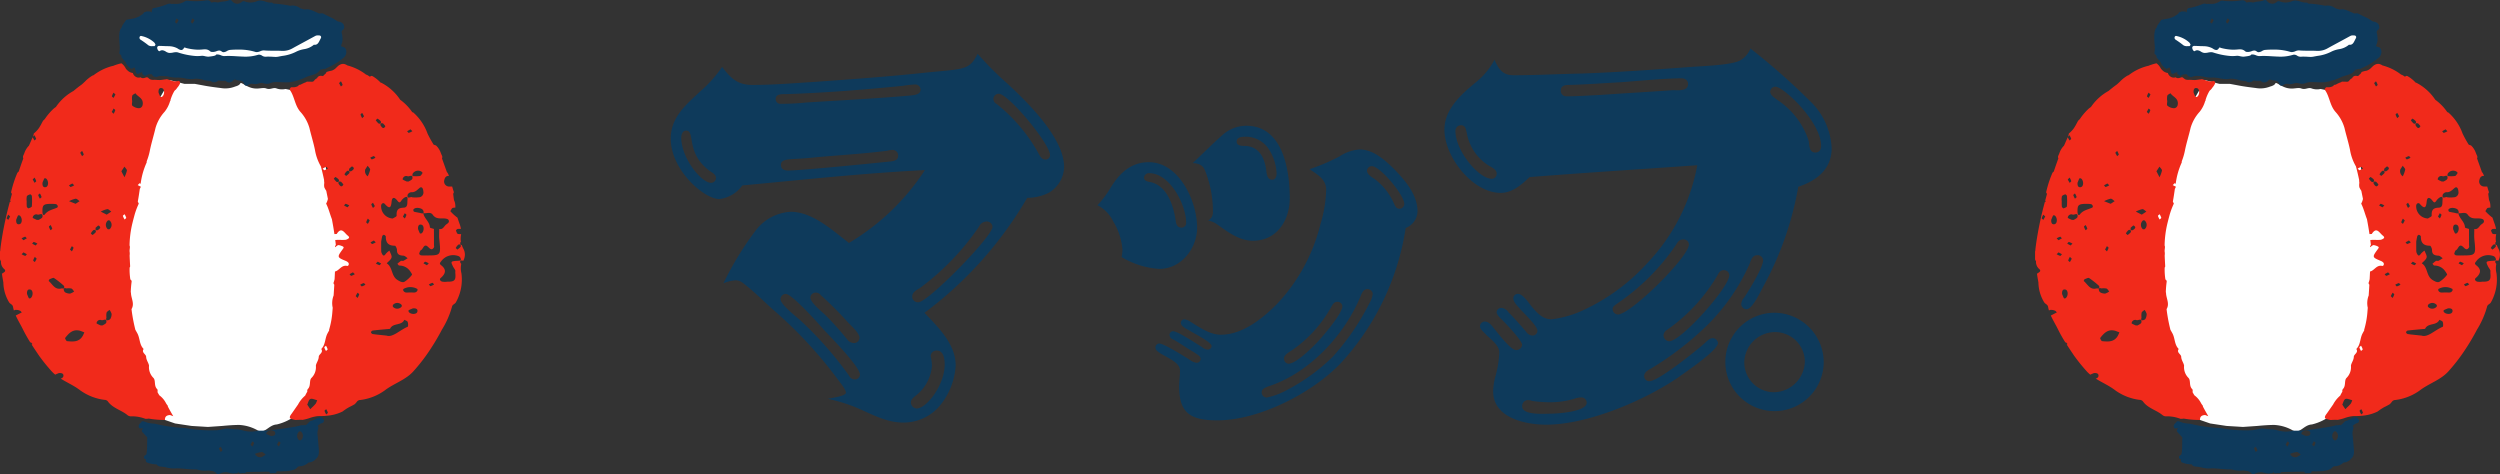 <svg xmlns="http://www.w3.org/2000/svg" width="328" height="62.187"><rect width="100%" height="100%" fill="#333333" stroke="none"/><defs><clipPath id="a"><path data-name="長方形 384" fill="none" d="M0 0h152.312v49.365H0z"/></clipPath><clipPath id="b"><path data-name="長方形 454" fill="none" d="M0 0h61v62.187H0z"/></clipPath></defs><g data-name="グループ 618"><g data-name="グループ 580" transform="translate(88 6.362)" clip-path="url(#a)" fill="#0e3a5b"><path data-name="パス 2701" d="M10.714 4.781c2.765 0 5.472-.23 8.18-.4 4.839-.346 9.677-.691 14.516-1.21 5.127-.518 5.761-.288 6.855-2.477a43.129 43.129 0 003.974 3.975c2.65 2.477 7.373 7.085 7.373 10.887a4.05 4.05 0 01-1.958 3.341 6.093 6.093 0 01-2.88.691 50.5 50.5 0 01-13.479 15.089c1.786 1.9 4.09 4.09 4.09 6.912a9.111 9.111 0 01-2.247 5.472 6.233 6.233 0 01-4.666 2.016c-2.189 0-4.09-1.095-6.106-1.959a21.674 21.674 0 00-3.745-1.151c.4-.115 2.362-.346 2.362-.806s-.806-1.383-1.094-1.786a56.614 56.614 0 00-8.583-9.217c-1.268-1.151-2.535-2.419-3.917-3.456a1.551 1.551 0 00-.864-.288 4.746 4.746 0 00-1.614.4 41.053 41.053 0 014.263-6.97 6.2 6.2 0 014.55-2.419c2.88 0 5.472 2.419 7.661 4.089a30.425 30.425 0 009.965-9.562c-8.007.4-15.956 1.267-23.962 2.016a4.326 4.326 0 01-3 1.786C4.377 19.758 0 15.956 0 11.812c0-2.826 2.074-4.5 3.917-6.224A16.386 16.386 0 006.74 2.419c1.152 1.5 2.016 2.362 3.974 2.362M5.126 16.072c-3.225-2.362-1.843-5.3-3.11-5.3-.461 0-.634.518-.634.922 0 2.707 2.649 5.933 3.917 5.933a.639.639 0 00.634-.633c0-.461-.461-.691-.807-.922m9.332-8.814a31.627 31.627 0 003.342-.173c4.551-.288 9.159-.518 13.709-.922.461-.058 1.267-.115 1.267-.749a.68.68 0 00-.749-.691 14.288 14.288 0 00-1.555.173c-5.127.518-10.253.921-15.38 1.094-.461 0-1.325-.058-1.325.633a.618.618 0 00.691.634M14.4 32.892c0 .691 2.074 2.3 2.592 2.764a47.7 47.7 0 016.395 7.256.887.887 0 00.749.518.692.692 0 00.691-.634c0-1.037-3.86-4.954-4.724-5.875-.691-.807-4.205-4.724-5.012-4.724a.7.7 0 00-.691.691m.98-16.876c1.671 0 10.83-.922 13.076-1.152.575-.058 1.382-.058 1.382-.806a.726.726 0 00-.749-.749 2.9 2.9 0 00-.691.115c-3.168.4-6.337.575-9.447.863-1.037.116-2.074.173-3.111.231-.518.058-1.383.058-1.383.749 0 .575.461.749.922.749m2.938 16.647c0 .692 1.555 1.9 2.016 2.362a38.239 38.239 0 012.88 3.225 1.1 1.1 0 00.807.4.714.714 0 00.749-.691c0-.633-1.21-1.671-1.614-2.131a48.776 48.776 0 00-3.455-3.451.824.824 0 00-.691-.346.692.692 0 00-.691.634M34.1 40.322a2.467 2.467 0 00.058.288 6.347 6.347 0 01.115 1.037 5.517 5.517 0 01-2.074 3.86c-.288.23-.691.518-.691.921a.815.815 0 00.749.807c1.325 0 3.687-3.111 3.687-5.761 0-.691-.115-1.843-1.037-1.843a.768.768 0 00-.806.691m6.336-16.935a33.342 33.342 0 01-7.776 8.065c-.4.23-.979.518-.979 1.095a.742.742 0 00.806.749c1.267 0 9.735-8.641 9.735-9.908a.767.767 0 00-.806-.691 1.124 1.124 0 00-.98.691m2.3-16.129a21.8 21.8 0 015.645 6.739c.173.288.4.577.749.577a.592.592 0 00.633-.577c0-1.5-5.471-8.063-6.739-8.063a.7.7 0 00-.691.691.709.709 0 00.4.634"/><path data-name="パス 2702" d="M57.542 18.548c1.151-1.959 2.649-3.629 5.184-3.629 3.975 0 6.337 5.127 6.337 8.583 0 2.708-2.074 5.415-4.955 5.415a10.88 10.88 0 01-4.953-1.555 5.687 5.687 0 00.115-.98 8.463 8.463 0 00-1.21-3.687 4.652 4.652 0 00-2.074-2.131 13.368 13.368 0 001.555-2.016m5.3-1.037c2.247.4 3.11 3.052 3.4 5.012.058.461.173.979.749.979a.6.6 0 00.634-.633c0-2.362-2.131-6.509-4.839-6.509a.638.638 0 00-.691.575c0 .4.4.519.749.577m24.884-3.341a5.424 5.424 0 012.649-.922c1.843 0 3.4 1.44 4.666 2.707 1.383 1.44 2.938 3.283 2.938 5.414a2.445 2.445 0 01-1.555 2.189 33.719 33.719 0 01-8.526 17.74c-3.744 3.917-10.714 7.488-16.186 7.488-3.4 0-5.012-.864-5.012-4.436 0-.691.115-1.383.115-2.074 0-.921-.979-1.383-2.534-2.247-.288-.23-.691-.4-.691-.806a.515.515 0 01.518-.518c.577 0 3.341 1.728 3.975 2.131a1.89 1.89 0 00.922.4.516.516 0 00.518-.518c0-.4-.576-.634-.864-.863-.922-.519-1.785-1.152-2.707-1.671a.674.674 0 01-.518-.634.5.5 0 01.46-.46c.634 0 3.111 1.671 3.8 2.074a1.292 1.292 0 00.749.346.508.508 0 00.518-.461c0-.518-2.3-1.67-2.765-1.958-.346-.23-1.267-.576-1.267-1.095a.454.454 0 01.46-.461 1.69 1.69 0 01.749.288c1.21.749 2.592 1.728 4.032 1.728 2.823 0 5.415-2.073 7.316-3.974a23.429 23.429 0 005.76-10.541 17.035 17.035 0 00.749-4.493c0-1.383-1.152-2.016-2.188-2.707a25.837 25.837 0 003.917-1.671m-14.977-3.11a4.684 4.684 0 012.768-.918c4.781 0 5.7 5.761 5.7 9.5 0 2.88-1.671 5.587-4.839 5.587-1.785 0-3.283-1.151-4.665-2.131a2.855 2.855 0 00-1.21-.518 1.216 1.216 0 00.634-1.152 14.375 14.375 0 00-1.037-5.415c-.287-.749-.864-.922-1.613-.979.922-.864 3.687-3.571 4.263-3.974m2.592 1.728c1.959.058 2.65 1.728 2.822 3.456.058.4.173.979.749.979.4 0 .577-.4.577-.806a6.3 6.3 0 00-1.037-3.226 3.609 3.609 0 00-3.111-1.613c-.4 0-1.094.058-1.094.634s.691.575 1.094.575m15.265 19.47c-2.074 5.241-6.8 10.368-12.269 12.1-.346.173-.806.289-.806.749a.665.665 0 00.691.691 9.532 9.532 0 002.823-1.094 24.768 24.768 0 005.818-4.263 31.848 31.848 0 004.781-6.97 3.374 3.374 0 00.461-1.267.692.692 0 00-.691-.634c-.461 0-.634.346-.806.691m-4.092 1.903a16.8 16.8 0 01-4.9 5.357c-.4.287-1.152.633-1.152 1.152a.645.645 0 00.575.691c.98 0 2.938-1.959 3.572-2.592.749-.749 3.514-3.975 3.514-4.954a.645.645 0 00-.691-.576c-.518 0-.691.576-.922.922m5.818-17.051a7.974 7.974 0 012.476 3.053c.173.346.288.864.807.864a.639.639 0 00.633-.634c0-1.152-3.168-4.954-4.262-4.954a.631.631 0 00-.634.576c0 .518.634.864.979 1.094"/><path data-name="パス 2703" d="M110.492 3.513c3.053 0 6.105-.173 9.159-.23 4.724-.173 9.5-.518 14.228-.864 1.5-.115 5.127-.23 6.337-.806A3.059 3.059 0 00141.656 0a88.179 88.179 0 018.122 7.2 9.091 9.091 0 012.535 5.875c0 2.765-1.958 4.263-4.378 5.069a42.416 42.416 0 01-4.493 12.9c-.4.691-1.5 3.168-2.3 3.168a.7.7 0 01-.691-.691 1.512 1.512 0 01.4-.864c.575-.864 2.477-3.917 2.477-4.9a.725.725 0 00-.807-.634c-.633 0-.806.691-.979 1.152a26.559 26.559 0 01-5.53 8.007 40.481 40.481 0 01-7.488 5.761c-.346.173-.807.461-.807.921a.667.667 0 00.692.692c1.151 0 6.106-3.975 7.143-4.9.346-.288.691-.749 1.152-.749a.691.691 0 01.691.633c0 .98-4.32 3.86-5.184 4.494-4.436 3.052-11.924 6.221-17.339 6.221-2.707 0-6.97-.864-6.97-4.377a8.881 8.881 0 01.23-1.728 13.545 13.545 0 00.576-3.4c0-.922-1.152-1.728-1.728-2.3-.23-.287-.806-.691-.806-1.094a.639.639 0 01.634-.634c.576 0 .979.634 1.267.979.518.634 2.131 2.765 2.823 2.765a.768.768 0 00.806-.691c0-.577-2.419-3.111-3-3.629-.115-.173-.346-.4-.346-.634a.592.592 0 01.634-.576 1.235 1.235 0 01.922.576c.806.806 1.555 1.671 2.3 2.535a1.073 1.073 0 00.865.518.639.639 0 00.633-.634c0-.634-1.843-2.362-2.3-2.88-.288-.346-.864-.864-.864-1.383a.592.592 0 01.633-.576c.577 0 1.383 1.152 1.729 1.613.691.806 1.44 1.728 2.649 1.728a14.1 14.1 0 004.666-1.44 26.076 26.076 0 007.949-5.99 25.185 25.185 0 006.509-12.788c-7.316.518-14.689.979-22 1.555-1.037.979-2.247 2.074-3.8 2.074-3.687 0-7.373-4.724-7.373-8.3 0-2.707 2.247-4.665 4.206-6.278a9.451 9.451 0 002.361-2.88c.518 1.151 1.037 2.016 2.419 2.016m-7.546 7.316c0 2.592 3.053 6.278 4.781 6.278a.654.654 0 00.634-.691c0-.518-.634-.806-1.037-1.037a6.342 6.342 0 01-2.88-4.262c-.115-.461-.172-1.037-.749-1.037a.726.726 0 00-.749.749m8.756 36.117c0 1.21 2.823.98 3.629.98.921 0 4.838-.231 4.838-1.44a.68.68 0 00-.749-.691 2.311 2.311 0 00-.864.172 11.374 11.374 0 01-3.168.461 16.916 16.916 0 01-2.362-.173 1.7 1.7 0 00-.575-.115.776.776 0 00-.749.806m5.811-40.657c1.44 0 2.88-.115 4.32-.173 3.226-.231 6.394-.4 9.619-.634.691 0 2.016.173 2.016-.806 0-.518-.4-.749-.863-.749-2.3 0-5.645.346-8.065.518-2.189.115-4.378.288-6.624.345-.519 0-1.152.058-1.152.75a.726.726 0 00.749.749m14.343 19.528a28.955 28.955 0 01-7.6 7.6c-.288.23-.691.4-.691.806a.743.743 0 00.691.691c1.67 0 9.331-7.546 9.331-9.217a.7.7 0 00-.749-.634c-.518 0-.749.346-.979.75m5.357 4.148a22.8 22.8 0 01-6.509 6.97.949.949 0 00-.461.691.815.815 0 00.749.806c1.555 0 7.892-7.085 7.892-8.7a.7.7 0 00-.748-.634c-.519 0-.692.461-.922.865m7.6 4.723a6.516 6.516 0 016.451 6.452 6.453 6.453 0 11-6.451-6.452m-.113 10.429a4.132 4.132 0 004.09-4.032 3.909 3.909 0 00-3.917-3.86 4.06 4.06 0 00-4.032 3.918 3.921 3.921 0 003.859 3.975m.461-38.364a10.27 10.27 0 014.09 5.241c.172.577 0 1.671.921 1.671.519 0 .749-.4.749-.865 0-3.168-4.953-7.776-5.99-7.776a.692.692 0 00-.691.634c0 .518.576.806.922 1.095"/></g></g><g data-name="グループ 725"><g data-name="グループ 722" transform="translate(267)" clip-path="url(#b)"><path data-name="パス 3380" d="M24.207 11.006h1.369s.653.123 1.305.243 1.436.22 2.088.3a3.484 3.484 0 001.893-.2c1.169-.312.176-.811 1.459-.1s2.023.135 2.6.356.91-.2 1.4.012a2.129 2.129 0 001.138.055l2.257.467 3.079 8.008-.247.776 1.236 6.519L46.2 29.9l.457 4.438-1.715 2.126-1.158 8.34-2.172 5.009-2.652 4.563a6.511 6.511 0 01-2.64 1.311c-1.081.065-1.533 1.238-2.449.815a5.486 5.486 0 00-2.5-.75c-.963 0-2.2.131-2.2.131l-1.893.131-2.154-.131-2.154-.326-1.327-.459-2.911-2.1-3.087-9.195-.5-11.831.98-6.057 2.927-9.118 1.99-4.093 1.287-2.179z" fill="#fff"/><path data-name="パス 3381" d="M60.543 35.873a2.763 2.763 0 01-.027-1.246c-.033-.042-.065-.087-.1-.129a.3.3 0 010-.293c.052-.052.2-.012.3-.013l.043.052a1.677 1.677 0 00.235-.846 1.56 1.56 0 00-.184-.733 3.532 3.532 0 01-.231-.527.245.245 0 01-.169-.038c-.052-.052-.012-.2-.013-.3.025-.019.052-.043.079-.067a2.5 2.5 0 01.008-.9c.007-.037.011-.074.016-.112a2.351 2.351 0 01-.408-.021c-.114-.018-.212-.279-.267-.444-.015-.046.147-.216.233-.22.139-.007.279-.011.419-.013a3.7 3.7 0 00-.156-.587c-.1-.29-.209-.58-.3-.876a6.061 6.061 0 01-.941-.86c.112-.156.2-.4.328-.429a2.139 2.139 0 01.339-.036c0-.066-.006-.133-.006-.2a1.788 1.788 0 00-.176-.777q-.064-.429-.111-.86c.083-.033.1-.177.073-.261a9.05 9.05 0 01-.2-.664c-.111 0-.223.01-.334 0a.668.668 0 01-.7-.858c.075-.327.247-.569.619-.539a3.509 3.509 0 00-.189-.389.532.532 0 00-.093-.113l-.641-1.788a.455.455 0 00.018-.323c-.059-.119-.112-.246-.164-.37a2.486 2.486 0 00-.6-.971.428.428 0 00-.174-.081c-.019-.006-.039-.011-.057-.018l-.117-.045a15.418 15.418 0 01-.8-1.445 6.686 6.686 0 00-1.835-2.743.338.338 0 00-.172-.072 6.457 6.457 0 00-1.576-1.625 6.684 6.684 0 00-2.442-2.213.274.274 0 00-.118-.03l-.068-.065a4.558 4.558 0 00-.981-.777.353.353 0 00-.166-.049.2.2 0 00-.187.124 2.844 2.844 0 00-.377-.243.369.369 0 00-.138-.046 6.806 6.806 0 00-2.448-1.206 1.433 1.433 0 00-.354-.172.812.812 0 00-.438-.005 1.274 1.274 0 00-.58.385.955.955 0 00-.1.087 1.351 1.351 0 01-.651.4 3.2 3.2 0 00-.61.159.837.837 0 00-.1.181c-.033.029-.064.061-.094.088a2.325 2.325 0 00-.277.274 1.663 1.663 0 00-.32-.04.491.491 0 00-.459.312.951.951 0 00-.356.283c-.108.133-.16.186-.338.185-.082 0-.164-.006-.246-.009h-.1c-.094 0-.188 0-.282-.008a.448.448 0 00-.114.06l-.014.019a2.024 2.024 0 00-.125.041 4.654 4.654 0 00-.588.281.492.492 0 00-.152.022.247.247 0 00-.161.142 1.255 1.255 0 01-.774.172.263.263 0 00-.307.2c-.086.035-.067.083-.009.165l.014.021a.225.225 0 00.054.082c.548.854.589 1.93 1.294 2.746a5.325 5.325 0 011.2 2.142c.222.954.523 1.89.719 2.851a6.368 6.368 0 00.78 2.179c.163.594.3 1.2.426 1.8-.021.125.037.317.014.413a1.713 1.713 0 00.01.527 2.561 2.561 0 00.257.46l.052.261.162.8a2.174 2.174 0 01-.232.623c.332.654.493 1.369.757 2.039.063.338.124.676.182 1.015.053.313.1.628.149.942l.3-.012c.63-1 .985-.155 1.437.2.25.2.265.328-.043.482a.782.782 0 01-.3.089c-.429.02-.865-.014-1.287.017.028.223.056.446.08.669a.3.3 0 00-.107.279c.114-.084.228-.165.34-.245s.424.028.617.113c.293.129.163.238-.02.491-.686.949-.654.979.515 1.457a.938.938 0 01.267.183c.169.155.074.5-.15.452-.73-.155-1.015.626-1.577.735l-.049 1a2.654 2.654 0 01-.131.45.273.273 0 00.092.274q-.04.709-.087 1.418a2.775 2.775 0 00-.122 1.616l-.04.486a11.108 11.108 0 01-.423 2.366.212.212 0 000 .116c-.074.132-.149.263-.221.4-.348.649-.247 1.477-.817 2.04.317.483-.319.671-.329 1.024-.013.459-.36.854-.377 1.184a1.984 1.984 0 01-.568 1.578c-.349.333-.047 1.046-.5 1.48a.428.428 0 00-.055.33 4.21 4.21 0 00-.28.518 3.942 3.942 0 00-.95 1.194.15.15 0 00-.018.019l-.034.048-.022.029a.229.229 0 00-.025.038l-.689.99c-.123.177-.308.366-.27.6a.361.361 0 00.015.056 2.524 2.524 0 00.746.229 7.533 7.533 0 01.908-.018 5.622 5.622 0 00.833-.209 5.281 5.281 0 011.028-.266c.417-.047.829 0 1.25-.062a5.6 5.6 0 002.137-.562 6.554 6.554 0 01.915-.6c.232-.1.448-.23.666-.352a2.462 2.462 0 00.325-.374.58.58 0 01.428-.183 6.939 6.939 0 003.163-1.233c1.245-.967 2.849-1.4 3.891-2.643a23.163 23.163 0 001.554-1.942 29.458 29.458 0 002.092-3.418 11.45 11.45 0 001.31-2.966c.058-.335.361-.36.509-.594a6.12 6.12 0 00.74-3.8m-17.981-13.55c-.057.013-.151-.139-.229-.216a2.16 2.16 0 01.465-.219c.057-.013.152.139.229.216a2.17 2.17 0 01-.465.219m-1.154 30.641a4.567 4.567 0 01-.463.477l-.235.236-.4-.6c.116-.231.192-.642.41-.741s.59.1.893.162a2.172 2.172 0 01-.2.467m1.354-7.619a2.17 2.17 0 01.219.465c.013.057-.139.152-.216.229a2.143 2.143 0 01-.219-.465c-.013-.057.139-.152.216-.229m.032 9.02a2.171 2.171 0 01-.219-.465c-.013-.057.139-.152.216-.229a2.159 2.159 0 01.219.465c.013.057-.139.152-.216.229m3.007-32.235c.136-.107.343-.335.4-.3.419.243.134.442-.093.6a.3.3 0 01-.293 0c-.052-.051-.012-.195-.012-.3m-1.081-11.482a2.193 2.193 0 01.219.465c.013.057-.139.152-.216.229l-.248-.446.246-.248m-.6 13.176a2.536 2.536 0 01-.336-.394c.08-.081.193-.229.219-.215a1.4 1.4 0 01.41.314.208.208 0 01-.293.295m.914.4c-.243.418-.442.134-.6-.093a.3.3 0 010-.293c.051-.052.2-.012.3-.012.107.136.335.343.3.4m.541 2.967l-.448-.245c.076-.077.17-.23.227-.218a2.165 2.165 0 01.467.215l-.246.248m.222-4.455a2.512 2.512 0 01-.394.336c-.081-.08-.229-.193-.215-.219a1.393 1.393 0 01.314-.41.208.208 0 01.295.293m.284 13.443c-.057.013-.151-.139-.229-.216l.446-.248.248.246a2.16 2.16 0 01-.465.219m1.43-21.383l.248.446-.246.248a2.159 2.159 0 01-.218-.465c-.013-.057.139-.152.216-.229m-.607 24.285l-.248-.246.245-.448c.077.076.23.17.218.227a2.182 2.182 0 01-.215.467m.569-1.52c-.057.013-.152-.139-.229-.216a2.158 2.158 0 01.465-.218c.057-.013.151.139.229.216a2.159 2.159 0 01-.465.219m.783-8.2c-.078-.077-.23-.17-.218-.227a2.172 2.172 0 01.215-.466l.248.246-.245.448m-.022-6.244a.825.825 0 01-.319-.909l.314-.478c.116.175.342.362.325.522a3.529 3.529 0 01-.32.865m11.87 8.986a.208.208 0 01.294.293 2.5 2.5 0 01-.394.336c-.081-.08-.228-.193-.215-.219a1.4 1.4 0 01.314-.41m-4.893-4.15c-.293-.079-.6-.111-.892-.188-.053-.014-.076-.143-.113-.219.075-.3.637-.386 1.114-.151a.467.467 0 01.209.232c.123.317.011.414-.318.326m-.124-2.1a4.192 4.192 0 01-1.007.021c-.168-.162-.719.339-.614-.323a.6.6 0 01.473-.349c.508.04.767-.281 1.1-.557.272-.225.472.013.5.47a.643.643 0 01-.448.739m-2.952 10.86c-.841-.52-.6-1.684-1.409-2.178.222-.254.563-.479.633-.77.062-.264-.171-.6-.273-.9a2.2 2.2 0 00-.478.413c-.2.3-.337.322-.5 0a.8.8 0 01-.1-.3c-.014-.345-.007-.691-.009-1.286.015-.082.06-.41.14-.729.019-.076.172-.188.23-.171.1.029.24.149.239.229-.015.823.357 1.21 1.194 1.2.092 0 .269.358.267.548-.007.62.342.732.857.76.188.01.367.213.549.328a4.98 4.98 0 01-.55.341c-.094.044-.251-.033-.337.018a3.513 3.513 0 00-.461.377c.082.081.162.232.245.233a1.691 1.691 0 011.424.74c.107.148.29.421.247.47a3.861 3.861 0 01-.991.918c-.259.138-.6-.04-.917-.238m.537 3.512a.759.759 0 01-1.146-.009c.005-.079-.019-.18.021-.233a.749.749 0 011.141.012.26.26 0 01-.015.23m-2.676-5.671c-.077.077-.17.23-.227.218a2.173 2.173 0 01-.467-.215l.246-.248.448.245m2.853-6.154l.245-.448c.078.077.23.17.218.227a2.149 2.149 0 01-.215.467l-.248-.246m1.274-5.62a.834.834 0 011.09-.32c.091.028.231.195.219.213-.1.149-.209.37-.349.4a4.2 4.2 0 01-.965.008.618.618 0 010-.3m-.274-5.832l.248.246a2.159 2.159 0 01-.465.218c-.057.013-.152-.139-.229-.216l.446-.248m-.381 6.159c.221.068.73-.338.631.3-.022.146-.288.269-.461.368-.082.046-.211.009-.319.009-.176-.1-.511-.216-.5-.282a.475.475 0 01.65-.4m-2.1 3.371c.062-.746.43-.6.762-.165.206.272.311.3.494.038a1.428 1.428 0 01.48-.469c.318-.157.386-.019.35.328-.045.435.082 1.006-.524 1.024-.782.024-.935.386-.9 1.054.007.112-.319.242-.492.364a1.6 1.6 0 01-1.537-1.745c.08-.284.322-.339.464-.179.479.539.818.735.9-.25m-1.124-10.311c.107.136.335.343.3.4-.243.418-.441.134-.6-.094a.3.3 0 010-.293c.051-.052.2-.012.3-.013m-.729-.615a1.405 1.405 0 01.41.314.208.208 0 01-.293.295 2.512 2.512 0 01-.336-.394c.08-.081.193-.229.219-.215m-.487 4.912c.057-.013.152.139.229.216a2.16 2.16 0 01-.465.219c-.057.013-.152-.139-.229-.216a2.158 2.158 0 01.465-.218m.151 6.561l-.246.247a2.177 2.177 0 01-.219-.465c-.013-.057.139-.151.216-.229l.248.446m-.131 4.51l.247.246a2.158 2.158 0 01-.465.218c-.057.013-.151-.139-.229-.216l.446-.248m4.433 11.323c-1.062.447-1.957 1.437-2.766 1.158-.955-.1-1.391-.138-1.823-.205a.332.332 0 01-.224-.229.328.328 0 01.222-.231c.759-.087 1.521-.15 2.282-.221.352-.825 1.516-.374 1.874-1.191.152.091.388.15.436.279.072.2.082.6 0 .64m1.27-1.969c-.1.376-.864.37-1.123.024-.04-.054-.046-.209-.018-.225.181-.1.375-.169.559-.246.345-.032.685.056.582.447m0-2.762c-.225.371-.6.189-.915.236-.315-.045-.689.14-.917-.23a.249.249 0 010-.23 1.824 1.824 0 011.831-.007.248.248 0 010 .23m.545-8.659c.375.1.37.864.023 1.124-.053.04-.209.046-.224.018-.1-.181-.169-.375-.246-.559-.032-.345.056-.685.447-.582m.709 5.316l-.448-.245c.077-.078.17-.23.227-.218a2.158 2.158 0 01.467.215l-.246.248m.484 2.743c-.057.013-.152-.139-.229-.216a2.161 2.161 0 01.465-.219c.057-.013.151.14.229.216a2.167 2.167 0 01-.465.219m-.56-4.031a5.226 5.226 0 01-.692-.008c-.093-.013-.253-.159-.241-.209.042-.173.106-.417.235-.477.313-.147.385-.98.968-.384.253.259.482.433.73.027.051-.084.006-.226.006-.342q0-1.04-.007-2.08c-.184-.067-.525-.129-.527-.2-.026-.756-.758-1.171-.868-1.873.417.081.935-.23 1.247.218.4.569.947.459 1.495.476.2.006.5.07.568.2.2.378-.239.492-.418.7-.206.235-.381.584-.8.48 0 .462-.034.928.012 1.386.21 2.088.219 2.087-1.7 2.09m3.465 1.391c.09.191.235.357.321.549.042.1 0 .225.01.338.09.992-.076 1.176-1.07 1.166a2.036 2.036 0 01-.671-.012c-.282-.1-.346-.327-.186-.464.6-.516.841-1.062.115-1.647-.258-.208-.263-.284-.084-.5a1.949 1.949 0 012.341-.723.454.454 0 01.234.239c.132.334 0 .342-.332.361-.958.053-.961.094-.677.691" fill="#f12a1b"/><path data-name="パス 3382" d="M23.082 11.732a.746.746 0 00.088-.095.355.355 0 00.046-.084 2.142 2.142 0 00.371-.535.314.314 0 00.017-.278.234.234 0 00-.32-.092l-.013.007h-.032a1.688 1.688 0 01-.909-.136 4.64 4.64 0 00-.363-.106.17.17 0 00-.058-.041.41.41 0 01-.141.039c-.255.022-.51.074-.764.088s-.512-.031-.768-.025a1.294 1.294 0 01-.495-.045 1.493 1.493 0 01-.321-.238l-.045-.013-.017-.024a.2.2 0 00-.025-.011c-.16-.051-.472.207-.758.074a.569.569 0 01-.125-.078.769.769 0 01-.379.036.852.852 0 01-.646-.6 1.2 1.2 0 01-.706-.344c-.016-.016-.029-.033-.045-.05a.8.8 0 01-.228-.3 1.894 1.894 0 00-.51-.576c-.156.032-.31.072-.463.116a6.1 6.1 0 00-.618.22l-.052.011a.242.242 0 00-.056.007 6.822 6.822 0 00-2.48 1.216.375.375 0 00-.138.046 4.563 4.563 0 00-.979.775c-.112.107-.227.218-.345.321a.4.4 0 00-.046.046q-.578.41-1.118.871a6.635 6.635 0 00-2.3 2.092q-.151.107-.294.222A7.6 7.6 0 006 15.439a1.577 1.577 0 01-.352.4c-.174.324-.336.654-.539.961a3.562 3.562 0 01-.611.662c-.021.02-.034.019-.041.013l-.035.089a1.015 1.015 0 01-.018.124 1.373 1.373 0 01-.1.267l.212-.214a2.162 2.162 0 01.219.465c.013.057-.139.151-.216.229l-.238-.427-.481 1.1a2.484 2.484 0 00-.6.971c-.052.123-.1.25-.164.369a.467.467 0 00.02.331v.005q-.313.858-.6 1.724a.64.64 0 00-.183.184 14.3 14.3 0 00-.8 2.446c-.032.091-.006.251.1.266l-.24.908c.032.038.063.078.093.107-.047.024-.094.05-.141.076a45.529 45.529 0 00-1.139 5.423c-.045.334-.093.674-.118 1.015L0 32.981v1.057a.774.774 0 01.081.187l.041.021v.161a1.248 1.248 0 00.377.845c.415.334.012.469-.249.664.055.379.121.757.189 1.131a5.19 5.19 0 00.761 2.622c.147.234.45.259.509.594a4.061 4.061 0 00.114.475.573.573 0 01.177-.077 1.314 1.314 0 01.619.1c.094.03.161.149.24.228l-.778.4-.023-.015c.28.634.654 1.231.957 1.851a18.369 18.369 0 00.969 1.714l.048-.013c.057-.013.152.139.229.216l-.109.061c.312.485.635.963.955 1.44a23.231 23.231 0 001.554 1.942 4.544 4.544 0 00.58.571c.159-.078.325-.141.483-.208.344-.032.684.056.581.447a.413.413 0 01-.359.268c.853.539 1.8.942 2.6 1.565a6.941 6.941 0 003.163 1.233.581.581 0 01.428.183c.636.913 1.759 1.143 2.571 1.807a.724.724 0 00.558.169 4.9 4.9 0 011.808.328h.148l.105-.007.059-.006h.019l.1-.017a12.377 12.377 0 002.13.183c0-.445.208-.621.677-.65l.421.156q-.373-.629-.715-1.275a.157.157 0 00-.041-.145 3.141 3.141 0 01-.118-.16l-.019-.035a.188.188 0 00-.039-.051 2.91 2.91 0 00-.894-1.074q-.126-.2-.241-.415c.018-.17.029-.332-.047-.4-.456-.434-.154-1.147-.5-1.48a1.985 1.985 0 01-.568-1.577c-.017-.331-.364-.726-.377-1.185-.01-.353-.646-.541-.329-1.024-.57-.564-.469-1.391-.817-2.04-.087-.162-.18-.322-.269-.482a21.736 21.736 0 01-.46-2.354c-.016-.119-.029-.238-.043-.357.435-.721-.066-1.416-.072-2.124a.116.116 0 00-.029-.08 12.569 12.569 0 01.111-1.367.283.283 0 00-.162-.307 8.074 8.074 0 01-.095-1.577.25.25 0 00.064-.188c-.025-.464-.05-.928-.066-1.393a1.7 1.7 0 00-.007-.533v-.085c0-.223.094-.522 0-.679v-.163a13.2 13.2 0 01.369-2.764c.095-.391.2-.78.305-1.168a9.857 9.857 0 01.535-1.412 4.042 4.042 0 01-.129-.275c.105-.548.182-1.1.262-1.653a1.5 1.5 0 00.105-.213.4.4 0 00.02-.09 3.14 3.14 0 01-.4-.2l.246-.248.149.082v-.08a9.583 9.583 0 01.761-2.675.255.255 0 00.019-.185 8.05 8.05 0 00.44-1.525c.2-.962.5-1.9.719-2.851a5.33 5.33 0 011.2-2.142 4.031 4.031 0 00.709-1.374.19.19 0 00.062-.136c0-.022 0-.044.007-.065a5.4 5.4 0 01.5-1.146c.016-.019.031-.038.048-.056s.06-.059.092-.087a.136.136 0 00.053-.041l.016-.023m-22 17.121c-.078-.077-.23-.17-.218-.227a2.147 2.147 0 01.215-.466l.247.246-.245.448m9.68-9.054a2.185 2.185 0 01.219.465c.013.057-.139.152-.216.229l-.248-.446.246-.248m-.323 6.592l-.525.349-.863-.344a3.5 3.5 0 01.863-.326c.161-.018.349.206.525.321m-.8 6.128a2.182 2.182 0 01-.215.467l-.247-.246.245-.448c.078.077.23.17.218.227m-.156-8.451l.248.246a2.177 2.177 0 01-.465.219c-.057.013-.152-.139-.229-.216l.446-.248m-3.914-.1c.076-.185.146-.38.242-.561.015-.028.171-.024.224.016.349.257.36 1.022-.015 1.124-.39.106-.481-.234-.452-.579m-.343 1.408a2.151 2.151 0 01.219.465c.013.057-.139.152-.216.229a2.159 2.159 0 01-.218-.465c-.013-.057.139-.151.216-.229m-.7-2.079a2.179 2.179 0 01.219.465c.013.057-.139.151-.216.229l-.248-.446.246-.248m-1.015 2.467c.048-.13.275-.215.439-.267.049-.016.22.14.225.224a8.426 8.426 0 01-.005 1.351c-.011.107-.274.21-.437.262-.049.016-.211-.136-.225-.226a4.5 4.5 0 01-.013-.675 2 2 0 01.017-.669m-.943 3.645c-.39.106-.481-.234-.452-.579.076-.184.146-.38.242-.561.015-.029.171-.024.225.016.349.257.36 1.022-.015 1.124m.714 1.647c.057-.013.151.139.229.216l-.446.248-.247-.246a2.16 2.16 0 01.465-.219m.008 2.517a2.17 2.17 0 01-.466-.215l.246-.248.448.245c-.077.078-.17.23-.227.218m.716 5.546c-.053.04-.209.046-.224.018-.1-.181-.169-.376-.246-.56-.032-.344.056-.685.447-.582.376.1.37.864.023 1.124m.554-4.727c-.077-.077-.23-.17-.218-.227a2.165 2.165 0 01.215-.467l.248.246-.245.448m.092-2.182l-.448-.245c.077-.078.17-.23.227-.218a2.172 2.172 0 01.466.215l-.246.247m.907-3.746c-.022.145-.288.269-.461.368-.082.046-.211.008-.319.009-.176-.1-.511-.216-.5-.282a.475.475 0 01.65-.4c.221.068.73-.338.631.3m.323-.341c-.177.228-.316.019-.323-.308-.02-.908.1-1.058 1.168-1.063a3.982 3.982 0 01.609.038c.089.018.18.133.227.226a.233.233 0 01-.058.221c-.553.267-1.191.328-1.623.886m.96 1.87c.013.057-.139.151-.216.229a2.185 2.185 0 01-.219-.465c-.013-.057.139-.152.216-.229a2.187 2.187 0 01.219.465m1.2 7.859c-.875.22-1.159-.57-1.664-.976-.019-.015.061-.154.1-.236.206-.059.484-.231.6-.155a11.3 11.3 0 011.3 1.027.326.326 0 010 .323c-.058.058-.223-.009-.331.018m.35.316c-.123-.317-.007-.429.316-.322a2 2 0 01.64.014c.149.052.246.253.366.388a1.76 1.76 0 01-.53.276 1.3 1.3 0 01-.586-.126.425.425 0 01-.21-.229m2.442 5.914c-.479.827-1.277.755-2.051.683-.1-.009-.287-.372-.247-.423.489-.619 1.014-1.209 1.992-.932l.526.2c-.073.159-.134.323-.22.474m3.235-16.638c.161-.018.349.206.525.321l-.607.4-.781-.4a3.5 3.5 0 01.863-.326m-1.151 2.152c.419.243.134.442-.094.6-.068.049-.2.008-.3.008v-.309c.136-.107.343-.335.4-.3m-.405.915a2.48 2.48 0 01-.394.336c-.08-.08-.228-.193-.215-.219a1.405 1.405 0 01.314-.41.208.208 0 01.294.293m1.418 11.807c-.022.145-.288.269-.461.368-.082.046-.211.008-.319.009-.176-.1-.511-.216-.5-.282a.475.475 0 01.65-.4c.221.068.73-.338.631.3m.569-.536a.423.423 0 01-.229.21c-.317.123-.428.007-.322-.316a2.015 2.015 0 01.014-.64c.053-.149.253-.246.388-.367a1.765 1.765 0 01.274.528 1.293 1.293 0 01-.126.586m-.127-11.707c-.053.04-.154.016-.233.023a.76.76 0 01-.018-1.146.26.26 0 01.23-.017.749.749 0 01.02 1.14m.517-15.134l-.248-.246.245-.448c.078.077.23.17.218.227a2.192 2.192 0 01-.215.467m-.006-2.082c-.077-.077-.23-.17-.218-.227a2.165 2.165 0 01.215-.467l.248.246-.245.448m1.444 15.952a2.17 2.17 0 01-.219-.465c-.013-.057.14-.152.216-.229a2.168 2.168 0 01.219.465c.013.057-.139.152-.216.229m-.02-5.55l-.4-.778.4-.61c.116.175.342.362.325.523a3.5 3.5 0 01-.32.865m1.887-9.051a1.4 1.4 0 01-.851-.332c-.109-.09-.02-.423-.021-.646h-.01a2.044 2.044 0 01.016-.666c.05-.139.272-.217.417-.322.287.451.944.6.968 1.284.014.415-.183.67-.518.682m3.055-1.505c-.053.04-.209.046-.224.018-.1-.181-.169-.376-.246-.56-.032-.345.056-.685.447-.582.375.1.37.864.023 1.123" fill="#f12a1b"/><path data-name="パス 3383" d="M42.473 55.113a.491.491 0 00-.409-.379h-.024a1.887 1.887 0 00-.67.254 1.526 1.526 0 01-.5.207l-.106.025h-.008l-.027.017a2.073 2.073 0 00-.294.265 1.323 1.323 0 01-.366.3.6.6 0 01-.09-.046 1.165 1.165 0 01-.459.028 7.141 7.141 0 01-.935.221c-1.018.173-2.06.323-3.086.438a11.817 11.817 0 01-1.625.059 3.748 3.748 0 01-2.02-.036c-.2-.039-.409-.089-.614-.138-.5 0-.995-.067-1.5-.109-.4.058-.8.163-1.2.22a18.568 18.568 0 01-4.215-.275 20.937 20.937 0 01-3.931-.554.377.377 0 01-.052-.02 4.415 4.415 0 01-1.082-.159.317.317 0 00-.113-.062l-.338-.1a.245.245 0 00-.305.176.721.721 0 00-.3.379.339.339 0 00.043.294.2.2 0 00.167.1.176.176 0 00.043-.005.571.571 0 01.14-.018.619.619 0 01.215.041.234.234 0 00-.143.084.279.279 0 00.025.383l.624.68-.02 1.2a4.435 4.435 0 01-.1 1.045l-.2.136a.275.275 0 00.1.491.317.317 0 01.07.034.266.266 0 00.105.383 3.3 3.3 0 001.123.247.656.656 0 00.074 0h.063a.7.7 0 00.546.3 3.828 3.828 0 01.775.119 3.843 3.843 0 00.847.124h.134a5.79 5.79 0 01.4-.013c.381 0 .734.033 1.11.068s.76.071 1.176.071h.083a1.677 1.677 0 01.44.064 2.921 2.921 0 00.785.1c.156 0 .326-.008.52-.025h.013a1.348 1.348 0 01.21.032c.052.01.1.02.152.028a.951.951 0 01.709.36l.033.049.3-.006.023-.012a1.745 1.745 0 01.817-.225 1.631 1.631 0 01.582.114 1.789 1.789 0 01.269.039 1.075 1.075 0 00.343 0c.051-.007.1-.014.153-.019s.108 0 .16-.006a.515.515 0 00.052-.011c.06-.13.1-.147.1-.149s.039.015.1.12a.382.382 0 01.1.038.2.2 0 00.133.013 2.323 2.323 0 01.311-.036.783.783 0 00.313-.01c.01-.053.039-.114.088-.115h.136a.05.05 0 01.031 0c.935-.023 1.881-.041 2.814-.051.049 0 .08.06.092.112l.02.086.793-.015.027-.067a.232.232 0 01.249-.174 1.374 1.374 0 01.16.013 1.5 1.5 0 00.178.014h.047c.128-.009.256-.015.385-.021a4.266 4.266 0 001.389-.223.987.987 0 00.329-.24c.107-.1.192-.187.32-.187h.044a1.747 1.747 0 001.141-.488 1.454 1.454 0 00.877-.367.786.786 0 00.1-.124c.557-.41.384-1.21.336-1.8l-.094-1.158a1.986 1.986 0 01.068-1 .262.262 0 00-.091-.335 1.293 1.293 0 01.51-.373.758.758 0 01.072-.024.862.862 0 00.119-.042l.031-.014.017-.029a1.147 1.147 0 00.083-.168l.01-.023v-.026a.431.431 0 00-.01-.074m-13.535 4.17a2.168 2.168 0 01-.219-.465c-.013-.057.14-.152.216-.229a2.154 2.154 0 01.219.465c.013.057-.139.152-.216.229m4.16-.709l-.248-.246.245-.448c.078.077.23.17.218.227a2.189 2.189 0 01-.215.466m1.21 1.37a.717.717 0 01-.869-.419 3.557 3.557 0 01.87-.239c.172-.006.351.208.527.323a1.792 1.792 0 01-.528.335m1.195-2.767c-.185-.076-.38-.146-.561-.242-.028-.015-.024-.171.016-.224.257-.349 1.022-.36 1.124.015s-.234.481-.579.451m1.064 1.385l-.247-.246.245-.448c.077.077.23.17.218.227a2.149 2.149 0 01-.215.467m2.9-.836c-.053.04-.154.017-.233.022a.759.759 0 01-.017-1.146.26.26 0 01.23-.017.749.749 0 01.02 1.141" fill="#0e3a5c"/><path data-name="パス 3384" d="M43.663 2.406l-.71-.343-.636-.318-.453.024-.9-.408.046.032-.087-.034a1.738 1.738 0 00-.99-.107q-.272-.086-.545-.165A1.572 1.572 0 0038.08.76a15.147 15.147 0 00-1.332-.217q-.43-.049-.864-.074a1.735 1.735 0 01-.2-.12l-.04-.022-.04.007a.965.965 0 01-.141.01 2.236 2.236 0 01-.644-.135 2.326 2.326 0 00-.683-.141.989.989 0 00-.388.075 2.263 2.263 0 01-.88.189 2.161 2.161 0 01-.825-.171.191.191 0 00-.073-.014.444.444 0 00-.249.1.973.973 0 01-.6.249.951.951 0 01-.667-.334l-.019-.023A.348.348 0 0030.182 0a.317.317 0 00-.134.032 2.377 2.377 0 01-.755.168 2.994 2.994 0 00-.706.141 1.358 1.358 0 00-.813 0l-.02-.011a.483.483 0 01-.1-.078.522.522 0 00-.449-.216 1.6 1.6 0 00-.249.024 8.214 8.214 0 01-1.276.1c-.251 0-.508-.011-.763-.032-.051 0-.1-.012-.146-.019a1.308 1.308 0 00-.209-.022.572.572 0 00-.341.108 1.941 1.941 0 01-1.158.316c-.072 0-.145 0-.218-.006h-.091a2.343 2.343 0 00-.277.018.483.483 0 00-.216-.05 1.046 1.046 0 00-.388.1 8.494 8.494 0 01-1.764.5l-.044.008-.026.037a.724.724 0 00-.138.386.674.674 0 00.022.19.365.365 0 00-.2-.169.963.963 0 00-.242-.025h-.29a.473.473 0 01-.06 0c-.034 0 .077.069.047.069-.258 0-.31.063-.379.224l-.241.173c-.02.006-.308.2-.328.207l-.586.227-1.077.2-.487.694.035.008-.041.025a.257.257 0 00-.08.24c-.429.366-.368 1.343-.313 2.208a4.022 4.022 0 01-.005 1.054.287.287 0 00.034.257.375.375 0 00.185.134.325.325 0 00.041.188l.009.016v.035l.007.053a.171.171 0 00.139.166 2.892 2.892 0 00.392.473 1.192 1.192 0 00.4.61.5.5 0 01.079.078.383.383 0 00.286.167.4.4 0 00.22-.076.3.3 0 01.151-.063c.05 0 .094.088.131.263.072.341.12.567.332.567a.329.329 0 00.094-.015l.033-.01.021-.027a.284.284 0 00.018-.028.272.272 0 01.18-.072h.029l.093-.054a.361.361 0 00.087-.081l.018-.02.006.009a.172.172 0 010 .117l-.043.1.046.051a1.943 1.943 0 00.225.219.74.74 0 00.073.044l.092.049.057-.043a1.123 1.123 0 01.7-.2h.09l.041.08.015-.008a.623.623 0 00.526.3.206.206 0 00.078-.013 1.853 1.853 0 01.716-.134 5.049 5.049 0 01.888.108 5.167 5.167 0 00.915.11c.054 0 .108 0 .163-.005s.1 0 .146 0a4.836 4.836 0 01.861.106 4.721 4.721 0 00.845.1 1.835 1.835 0 00.34-.029 1.759 1.759 0 01.327-.029 3.636 3.636 0 01.9.152 3.7 3.7 0 00.922.154h.039a.316.316 0 01.1.056.541.541 0 00.18.094.745.745 0 00.176.021.868.868 0 00.586-.247 2.411 2.411 0 00.467.057 3.289 3.289 0 00.448-.02.693.693 0 00.491.235.754.754 0 00.537-.27c.092-.1.14-.114.2-.114a.522.522 0 01.17.038 1.9 1.9 0 00.391.084c.318.045.569.08.669.469a.284.284 0 00.29.209.438.438 0 00.281-.108.645.645 0 01.432-.147 1.218 1.218 0 01.263.032.848.848 0 00.183.019 1.689 1.689 0 00.453-.081 1.468 1.468 0 01.384-.072.561.561 0 01.186.03 1.7 1.7 0 00.556.08h.092a1.582 1.582 0 00.258-.064 2.057 2.057 0 01.671-.163c.631-.007 1.269.062 1.9.02a7.223 7.223 0 002.217-.692c.415-.172.932-.263 1.349-.475a2.09 2.09 0 00.388-.363.94.94 0 00.047-.063c.027-.038.076-.108.1-.108a.07.07 0 01.035.015l.056.038.059-.034a.515.515 0 01.13-.055.544.544 0 01.139-.016c.044 0 .088 0 .141.008h.045l.034-.029a.73.73 0 01.154-.09A8.609 8.609 0 0045.167 7.5a1 1 0 00.246-.922.508.508 0 00-.353-.4c-.182-.047-.281-.093-.3-.14s.031-.2.089-.337a1.839 1.839 0 00.072-.856l-.008-.122a1.459 1.459 0 00-.049-.267c-.055-.22-.094-.379.136-.549a.4.4 0 00.159-.272.745.745 0 00-.161-.526.992.992 0 00-.664-.286zm-20.474.7c-.077-.077-.23-.17-.218-.227a2.165 2.165 0 01.215-.467l.248.246-.245.448M25.27 3.1c-.078-.077-.23-.17-.218-.227a2.154 2.154 0 01.215-.466l.248.246-.245.448" fill="#0e3a5c"/><path data-name="パス 3385" d="M42.105 4.776a.234.234 0 00-.219-.126h-.031l-.118-.006a.707.707 0 00-.37.071c-.427.234-.856.465-1.289.7l-.012.006c-.549.3-1.117.6-1.674.911a2.5 2.5 0 01-1.334.343h-.063l-.28-.012c-.242-.007-.49-.007-.738-.008h-.014c-.243 0-.494 0-.741-.008a9.64 9.64 0 01-.59-.033h-.035a1.167 1.167 0 00-.448.108 1.263 1.263 0 01-.483.114.638.638 0 01-.171-.028 7.187 7.187 0 00-1.936-.3 13.118 13.118 0 00-1.409.043 1.015 1.015 0 00-.374.145.943.943 0 01-.446.152.406.406 0 01-.244-.092.518.518 0 00-.311-.126 1 1 0 00-.361.083 1.452 1.452 0 01-.334.091l-.045.007h-.244a.359.359 0 01-.241-.1.911.911 0 00-.6-.236 2.768 2.768 0 00-.411.019 5.28 5.28 0 01-.776.017 6.869 6.869 0 01-1.339-.213.578.578 0 01-.084-.031.368.368 0 00-.11-.034.1.1 0 00-.093.058c-.106.19-.232.279-.386.27a.912.912 0 01-.4-.17 2.195 2.195 0 00-.112-.067 2.449 2.449 0 00-1.08-.261c-.1-.005-.2-.008-.32-.011h-.077l-.245-.01c-.193-.008-.386-.016-.579-.019a.323.323 0 00-.266.086.243.243 0 00-.046.184c.016.2.161.417.278.423a.091.091 0 00.058-.016.561.561 0 01.346-.106 1.041 1.041 0 01.448.175 1.129 1.129 0 00.393.167c.029 0 .059.007.088.008a2 2 0 00.462-.048 1.927 1.927 0 01.454-.047.872.872 0 01.208.035 9.792 9.792 0 002.27.463 5 5 0 00.853-.026.6.6 0 01.1 0 1.954 1.954 0 01.3.051 2.216 2.216 0 00.37.06.923.923 0 00.154 0c.575-.065.861-.118.931-.239a.125.125 0 00.012-.028.665.665 0 01.187-.023 1.383 1.383 0 01.459.118 1.256 1.256 0 00.385.1h.049a8.285 8.285 0 01.869-.015c.267.008.534.024.794.04s.52.031.781.039a5.629 5.629 0 001.968-.229.477.477 0 01.162-.021.7.7 0 01.372.124.762.762 0 00.449.142c.08 0 .161 0 .233-.008s.132-.009.193-.007a.8.8 0 01.086.007h.079c.128 0 .247.011.376.019.1.006.192.012.282.014a1.832 1.832 0 00.43-.028c.171-.035.345-.066.527-.1a5.446 5.446 0 001.771-.525 3.647 3.647 0 011.059-.357 2.6 2.6 0 001.248-.526l.066-.06.115.007c.366.011.514-.289.671-.609.044-.089.085-.172.132-.252a.268.268 0 00.015-.238" fill="#fff"/><path data-name="パス 3386" d="M20.258 5.596a3.591 3.591 0 00-1.621-.855.455.455 0 00-.136-.025.174.174 0 00-.167.1.3.3 0 00.122.4 12.455 12.455 0 011.019.733.864.864 0 00.524.105h.261c.024 0 .051-.04.091-.1.017-.027.036-.055.056-.081-.014-.025-.026-.054-.04-.085a.683.683 0 00-.112-.189" fill="#fff"/></g><g data-name="グループ 723"><g data-name="グループ 712" clip-path="url(#b)"><path data-name="パス 3366" d="M24.207 11.006h1.369s.653.123 1.305.243 1.436.22 2.088.3a3.484 3.484 0 001.893-.2c1.169-.312.176-.811 1.459-.1s2.023.135 2.6.356.91-.2 1.4.012a2.129 2.129 0 001.138.055l2.257.467 3.079 8.008-.247.776 1.236 6.519L46.2 29.9l.457 4.438-1.715 2.126-1.158 8.34-2.172 5.009-2.652 4.563a6.511 6.511 0 01-2.64 1.311c-1.081.065-1.533 1.238-2.449.815a5.486 5.486 0 00-2.5-.75c-.963 0-2.2.131-2.2.131l-1.893.131-2.154-.131-2.154-.326-1.327-.459-2.911-2.1-3.087-9.195-.5-11.831.98-6.057 2.927-9.118 1.99-4.093 1.287-2.179z" fill="#fff"/><path data-name="パス 3367" d="M60.543 35.873a2.763 2.763 0 01-.027-1.246c-.033-.042-.065-.087-.1-.129a.3.3 0 010-.293c.052-.052.2-.012.3-.013l.043.052a1.677 1.677 0 00.235-.846 1.56 1.56 0 00-.184-.733 3.532 3.532 0 01-.231-.527.245.245 0 01-.169-.038c-.052-.052-.012-.2-.013-.3.025-.019.052-.043.079-.067a2.5 2.5 0 01.008-.9c.007-.037.011-.074.016-.112a2.351 2.351 0 01-.408-.021c-.114-.018-.212-.279-.267-.444-.015-.046.147-.216.233-.22.139-.007.279-.011.419-.013a3.7 3.7 0 00-.156-.587c-.1-.29-.209-.58-.3-.876a6.061 6.061 0 01-.941-.86c.112-.156.2-.4.328-.429a2.139 2.139 0 01.339-.036c0-.066-.006-.133-.006-.2a1.788 1.788 0 00-.176-.777q-.064-.429-.111-.86c.083-.033.1-.177.073-.261a9.05 9.05 0 01-.2-.664c-.111 0-.223.01-.334 0a.668.668 0 01-.7-.858c.075-.327.247-.569.619-.539a3.509 3.509 0 00-.189-.389.532.532 0 00-.093-.113l-.641-1.788a.455.455 0 00.018-.323c-.059-.119-.112-.246-.164-.37a2.486 2.486 0 00-.6-.971.428.428 0 00-.174-.081c-.019-.006-.039-.011-.057-.018l-.117-.045a15.418 15.418 0 01-.8-1.445 6.686 6.686 0 00-1.835-2.743.338.338 0 00-.172-.072 6.457 6.457 0 00-1.576-1.625 6.684 6.684 0 00-2.442-2.213.274.274 0 00-.118-.03l-.068-.065a4.558 4.558 0 00-.981-.777.353.353 0 00-.166-.049.2.2 0 00-.187.124 2.844 2.844 0 00-.377-.243.369.369 0 00-.138-.046 6.806 6.806 0 00-2.448-1.206 1.433 1.433 0 00-.354-.172.812.812 0 00-.438-.005 1.274 1.274 0 00-.58.385.955.955 0 00-.1.087 1.351 1.351 0 01-.651.4 3.2 3.2 0 00-.61.159.837.837 0 00-.1.181c-.033.029-.064.061-.094.088a2.325 2.325 0 00-.277.274 1.663 1.663 0 00-.32-.04.491.491 0 00-.459.312.951.951 0 00-.356.283c-.108.133-.16.186-.338.185-.082 0-.164-.006-.246-.009h-.1c-.094 0-.188 0-.282-.008a.448.448 0 00-.114.06l-.014.019a2.024 2.024 0 00-.125.041 4.654 4.654 0 00-.588.281.492.492 0 00-.152.022.247.247 0 00-.161.142 1.255 1.255 0 01-.774.172.263.263 0 00-.307.2c-.086.035-.067.083-.009.165l.014.021a.225.225 0 00.054.082c.548.854.589 1.93 1.294 2.746a5.325 5.325 0 011.2 2.142c.222.954.523 1.89.719 2.851a6.368 6.368 0 00.78 2.179c.163.594.3 1.2.426 1.8-.021.125.037.317.014.413a1.713 1.713 0 00.01.527 2.561 2.561 0 00.257.46l.052.261.162.8a2.174 2.174 0 01-.232.623c.332.654.493 1.369.757 2.039.063.338.124.676.182 1.015.053.313.1.628.149.942l.3-.012c.63-1 .985-.155 1.437.2.25.2.265.328-.043.482a.782.782 0 01-.3.089c-.429.02-.865-.014-1.287.017.028.223.056.446.08.669a.3.3 0 00-.107.279c.114-.084.228-.165.34-.245s.424.028.617.113c.293.129.163.238-.02.491-.686.949-.654.979.515 1.457a.938.938 0 01.267.183c.169.155.074.5-.15.452-.73-.155-1.015.626-1.577.735l-.049 1a2.654 2.654 0 01-.131.45.273.273 0 00.092.274q-.04.709-.087 1.418a2.775 2.775 0 00-.122 1.616l-.04.486a11.108 11.108 0 01-.423 2.366.212.212 0 000 .116c-.074.132-.149.263-.221.4-.348.649-.247 1.477-.817 2.04.317.483-.319.671-.329 1.024-.013.459-.36.854-.377 1.184a1.984 1.984 0 01-.568 1.578c-.349.333-.047 1.046-.5 1.48a.428.428 0 00-.055.33 4.21 4.21 0 00-.28.518 3.942 3.942 0 00-.95 1.194.15.15 0 00-.018.019l-.034.048-.022.029a.229.229 0 00-.025.038l-.689.99c-.123.177-.308.366-.27.6a.361.361 0 00.015.056 2.524 2.524 0 00.746.229 7.533 7.533 0 01.908-.018 5.622 5.622 0 00.833-.209 5.281 5.281 0 011.028-.266c.417-.047.829 0 1.25-.062a5.6 5.6 0 002.137-.562 6.554 6.554 0 01.915-.6c.232-.1.448-.23.666-.352a2.462 2.462 0 00.325-.374.58.58 0 01.428-.183 6.939 6.939 0 003.163-1.233c1.245-.967 2.849-1.4 3.891-2.643a23.163 23.163 0 001.554-1.942 29.458 29.458 0 002.092-3.418 11.45 11.45 0 001.31-2.966c.058-.335.361-.36.509-.594a6.12 6.12 0 00.74-3.8m-17.981-13.55c-.057.013-.151-.139-.229-.216a2.16 2.16 0 01.465-.219c.057-.013.152.139.229.216a2.17 2.17 0 01-.465.219m-1.154 30.641a4.567 4.567 0 01-.463.477l-.235.236-.4-.6c.116-.231.192-.642.41-.741s.59.1.893.162a2.172 2.172 0 01-.2.467m1.354-7.619a2.17 2.17 0 01.219.465c.013.057-.139.152-.216.229a2.143 2.143 0 01-.219-.465c-.013-.057.139-.152.216-.229m.032 9.02a2.171 2.171 0 01-.219-.465c-.013-.057.139-.152.216-.229a2.159 2.159 0 01.219.465c.013.057-.139.152-.216.229m3.007-32.235c.136-.107.343-.335.4-.3.419.243.134.442-.093.6a.3.3 0 01-.293 0c-.052-.051-.012-.195-.012-.3m-1.081-11.482a2.193 2.193 0 01.219.465c.013.057-.139.152-.216.229l-.248-.446.246-.248m-.6 13.176a2.536 2.536 0 01-.336-.394c.08-.081.193-.229.219-.215a1.4 1.4 0 01.41.314.208.208 0 01-.293.295m.914.4c-.243.418-.442.134-.6-.093a.3.3 0 010-.293c.051-.052.2-.012.3-.012.107.136.335.343.3.4m.541 2.967l-.448-.245c.076-.077.17-.23.227-.218a2.165 2.165 0 01.467.215l-.246.248m.222-4.455a2.512 2.512 0 01-.394.336c-.081-.08-.229-.193-.215-.219a1.393 1.393 0 01.314-.41.208.208 0 01.295.293m.284 13.443c-.057.013-.151-.139-.229-.216l.446-.248.248.246a2.16 2.16 0 01-.465.219m1.43-21.383l.248.446-.246.248a2.159 2.159 0 01-.218-.465c-.013-.057.139-.152.216-.229m-.607 24.285l-.248-.246.245-.448c.077.076.23.17.218.227a2.182 2.182 0 01-.215.467m.569-1.52c-.057.013-.152-.139-.229-.216a2.158 2.158 0 01.465-.218c.057-.013.151.139.229.216a2.159 2.159 0 01-.465.219m.783-8.2c-.078-.077-.23-.17-.218-.227a2.172 2.172 0 01.215-.466l.248.246-.245.448m-.022-6.244a.825.825 0 01-.319-.909l.314-.478c.116.175.342.362.325.522a3.529 3.529 0 01-.32.865m11.87 8.986a.208.208 0 01.294.293 2.5 2.5 0 01-.394.336c-.081-.08-.228-.193-.215-.219a1.4 1.4 0 01.314-.41m-4.893-4.15c-.293-.079-.6-.111-.892-.188-.053-.014-.076-.143-.113-.219.075-.3.637-.386 1.114-.151a.467.467 0 01.209.232c.123.317.011.414-.318.326m-.124-2.1a4.192 4.192 0 01-1.007.021c-.168-.162-.719.339-.614-.323a.6.6 0 01.473-.349c.508.04.767-.281 1.1-.557.272-.225.472.013.5.47a.643.643 0 01-.448.739m-2.952 10.86c-.841-.52-.6-1.684-1.409-2.178.222-.254.563-.479.633-.77.062-.264-.171-.6-.273-.9a2.2 2.2 0 00-.478.413c-.2.3-.337.322-.5 0a.8.8 0 01-.1-.3c-.014-.345-.007-.691-.009-1.286.015-.082.06-.41.14-.729.019-.076.172-.188.23-.171.1.029.24.149.239.229-.015.823.357 1.21 1.194 1.2.092 0 .269.358.267.548-.007.62.342.732.857.76.188.01.367.213.549.328a4.98 4.98 0 01-.55.341c-.094.044-.251-.033-.337.018a3.513 3.513 0 00-.461.377c.082.081.162.232.245.233a1.691 1.691 0 011.424.74c.107.148.29.421.247.47a3.861 3.861 0 01-.991.918c-.259.138-.6-.04-.917-.238m.537 3.512a.759.759 0 01-1.146-.009c.005-.079-.019-.18.021-.233a.749.749 0 011.141.012.26.26 0 01-.015.23m-2.676-5.671c-.077.077-.17.23-.227.218a2.173 2.173 0 01-.467-.215l.246-.248.448.245m2.853-6.154l.245-.448c.078.077.23.17.218.227a2.149 2.149 0 01-.215.467l-.248-.246m1.274-5.62a.834.834 0 011.09-.32c.091.028.231.195.219.213-.1.149-.209.37-.349.4a4.2 4.2 0 01-.965.008.618.618 0 010-.3m-.274-5.832l.248.246a2.159 2.159 0 01-.465.218c-.057.013-.152-.139-.229-.216l.446-.248m-.381 6.159c.221.068.73-.338.631.3-.022.146-.288.269-.461.368-.082.046-.211.009-.319.009-.176-.1-.511-.216-.5-.282a.475.475 0 01.65-.4m-2.1 3.371c.062-.746.43-.6.762-.165.206.272.311.3.494.038a1.428 1.428 0 01.48-.469c.318-.157.386-.019.35.328-.045.435.082 1.006-.524 1.024-.782.024-.935.386-.9 1.054.007.112-.319.242-.492.364a1.6 1.6 0 01-1.537-1.745c.08-.284.322-.339.464-.179.479.539.818.735.9-.25m-1.124-10.311c.107.136.335.343.3.4-.243.418-.441.134-.6-.094a.3.3 0 010-.293c.051-.052.2-.012.3-.013m-.729-.615a1.405 1.405 0 01.41.314.208.208 0 01-.293.295 2.512 2.512 0 01-.336-.394c.08-.081.193-.229.219-.215m-.487 4.912c.057-.013.152.139.229.216a2.16 2.16 0 01-.465.219c-.057.013-.152-.139-.229-.216a2.158 2.158 0 01.465-.218m.151 6.561l-.246.247a2.177 2.177 0 01-.219-.465c-.013-.057.139-.151.216-.229l.248.446m-.131 4.51l.247.246a2.158 2.158 0 01-.465.218c-.057.013-.151-.139-.229-.216l.446-.248m4.433 11.323c-1.062.447-1.957 1.437-2.766 1.158-.955-.1-1.391-.138-1.823-.205a.332.332 0 01-.224-.229.328.328 0 01.222-.231c.759-.087 1.521-.15 2.282-.221.352-.825 1.516-.374 1.874-1.191.152.091.388.15.436.279.072.2.082.6 0 .64m1.27-1.969c-.1.376-.864.37-1.123.024-.04-.054-.046-.209-.018-.225.181-.1.375-.169.559-.246.345-.032.685.056.582.447m0-2.762c-.225.371-.6.189-.915.236-.315-.045-.689.14-.917-.23a.249.249 0 010-.23 1.824 1.824 0 011.831-.007.248.248 0 010 .23m.545-8.659c.375.1.37.864.023 1.124-.053.04-.209.046-.224.018-.1-.181-.169-.375-.246-.559-.032-.345.056-.685.447-.582m.709 5.316l-.448-.245c.077-.078.17-.23.227-.218a2.158 2.158 0 01.467.215l-.246.248m.484 2.743c-.057.013-.152-.139-.229-.216a2.161 2.161 0 01.465-.219c.057-.013.151.14.229.216a2.167 2.167 0 01-.465.219m-.56-4.031a5.226 5.226 0 01-.692-.008c-.093-.013-.253-.159-.241-.209.042-.173.106-.417.235-.477.313-.147.385-.98.968-.384.253.259.482.433.73.027.051-.084.006-.226.006-.342q0-1.04-.007-2.08c-.184-.067-.525-.129-.527-.2-.026-.756-.758-1.171-.868-1.873.417.081.935-.23 1.247.218.4.569.947.459 1.495.476.2.006.5.07.568.2.2.378-.239.492-.418.7-.206.235-.381.584-.8.48 0 .462-.034.928.012 1.386.21 2.088.219 2.087-1.7 2.09m3.465 1.391c.09.191.235.357.321.549.042.1 0 .225.01.338.09.992-.076 1.176-1.07 1.166a2.036 2.036 0 01-.671-.012c-.282-.1-.346-.327-.186-.464.6-.516.841-1.062.115-1.647-.258-.208-.263-.284-.084-.5a1.949 1.949 0 012.341-.723.454.454 0 01.234.239c.132.334 0 .342-.332.361-.958.053-.961.094-.677.691" fill="#f12a1b"/><path data-name="パス 3368" d="M23.082 11.732a.746.746 0 00.088-.095.355.355 0 00.046-.084 2.142 2.142 0 00.371-.535.314.314 0 00.017-.278.234.234 0 00-.32-.092l-.013.007h-.032a1.688 1.688 0 01-.909-.136 4.64 4.64 0 00-.363-.106.17.17 0 00-.058-.041.41.41 0 01-.141.039c-.255.022-.51.074-.764.088s-.512-.031-.768-.025a1.294 1.294 0 01-.495-.045 1.493 1.493 0 01-.321-.238l-.045-.013-.017-.024a.2.2 0 00-.025-.011c-.16-.051-.472.207-.758.074a.569.569 0 01-.125-.078.769.769 0 01-.379.036.852.852 0 01-.646-.6 1.2 1.2 0 01-.706-.344c-.016-.016-.029-.033-.045-.05a.8.8 0 01-.228-.3 1.894 1.894 0 00-.51-.576c-.156.032-.31.072-.463.116a6.1 6.1 0 00-.618.22l-.052.011a.242.242 0 00-.056.007 6.822 6.822 0 00-2.48 1.216.375.375 0 00-.138.046 4.563 4.563 0 00-.979.775c-.112.107-.227.218-.345.321a.4.4 0 00-.046.046q-.578.41-1.118.871a6.635 6.635 0 00-2.3 2.092q-.151.107-.294.222A7.6 7.6 0 006 15.439a1.577 1.577 0 01-.352.4c-.174.324-.336.654-.539.961a3.562 3.562 0 01-.611.662c-.021.02-.034.019-.041.013l-.035.089a1.015 1.015 0 01-.018.124 1.373 1.373 0 01-.1.267l.212-.214a2.162 2.162 0 01.219.465c.013.057-.139.151-.216.229l-.238-.427-.481 1.1a2.484 2.484 0 00-.6.971c-.052.123-.1.25-.164.369a.467.467 0 00.02.331v.005q-.313.858-.6 1.724a.64.64 0 00-.183.184 14.3 14.3 0 00-.8 2.446c-.032.091-.006.251.1.266l-.24.908c.032.038.063.078.093.107-.047.024-.094.05-.141.076a45.529 45.529 0 00-1.139 5.423c-.045.334-.093.674-.118 1.015L0 32.981v1.057a.774.774 0 01.081.187l.041.021v.161a1.248 1.248 0 00.377.845c.415.334.012.469-.249.664.055.379.121.757.189 1.131a5.19 5.19 0 00.761 2.622c.147.234.45.259.509.594a4.061 4.061 0 00.114.475.573.573 0 01.177-.077 1.314 1.314 0 01.619.1c.094.03.161.149.24.228l-.778.4-.023-.015c.28.634.654 1.231.957 1.851a18.369 18.369 0 00.969 1.714l.048-.013c.057-.013.152.139.229.216l-.109.061c.312.485.635.963.955 1.44a23.231 23.231 0 001.554 1.942 4.544 4.544 0 00.58.571c.159-.078.325-.141.483-.208.344-.032.684.056.581.447a.413.413 0 01-.359.268c.853.539 1.8.942 2.6 1.565a6.941 6.941 0 003.163 1.233.581.581 0 01.428.183c.636.913 1.759 1.143 2.571 1.807a.724.724 0 00.558.169 4.9 4.9 0 011.808.328h.148l.105-.007.059-.006h.019l.1-.017a12.377 12.377 0 002.13.183c0-.445.208-.621.677-.65l.421.156q-.373-.629-.715-1.275a.157.157 0 00-.041-.145 3.141 3.141 0 01-.118-.16l-.019-.035a.188.188 0 00-.039-.051 2.91 2.91 0 00-.894-1.074q-.126-.2-.241-.415c.018-.17.029-.332-.047-.4-.456-.434-.154-1.147-.5-1.48a1.985 1.985 0 01-.568-1.577c-.017-.331-.364-.726-.377-1.185-.01-.353-.646-.541-.329-1.024-.57-.564-.469-1.391-.817-2.04-.087-.162-.18-.322-.269-.482a21.736 21.736 0 01-.46-2.354c-.016-.119-.029-.238-.043-.357.435-.721-.066-1.416-.072-2.124a.116.116 0 00-.029-.08 12.569 12.569 0 01.111-1.367.283.283 0 00-.162-.307 8.074 8.074 0 01-.095-1.577.25.25 0 00.064-.188c-.025-.464-.05-.928-.066-1.393a1.7 1.7 0 00-.007-.533v-.085c0-.223.094-.522 0-.679v-.163a13.2 13.2 0 01.369-2.764c.095-.391.2-.78.305-1.168a9.857 9.857 0 01.535-1.412 4.042 4.042 0 01-.129-.275c.105-.548.182-1.1.262-1.653a1.5 1.5 0 00.105-.213.4.4 0 00.02-.09 3.14 3.14 0 01-.4-.2l.246-.248.149.082v-.08a9.583 9.583 0 01.761-2.675.255.255 0 00.019-.185 8.05 8.05 0 00.44-1.525c.2-.962.5-1.9.719-2.851a5.33 5.33 0 011.2-2.142 4.031 4.031 0 00.709-1.374.19.19 0 00.062-.136c0-.022 0-.044.007-.065a5.4 5.4 0 01.5-1.146c.016-.019.031-.038.048-.056s.06-.059.092-.087a.136.136 0 00.053-.041l.016-.023m-22 17.121c-.078-.077-.23-.17-.218-.227a2.147 2.147 0 01.215-.466l.247.246-.245.448m9.68-9.054a2.185 2.185 0 01.219.465c.013.057-.139.152-.216.229l-.248-.446.246-.248m-.323 6.592l-.525.349-.863-.344a3.5 3.5 0 01.863-.326c.161-.018.349.206.525.321m-.8 6.128a2.182 2.182 0 01-.215.467l-.247-.246.245-.448c.078.077.23.17.218.227m-.156-8.451l.248.246a2.177 2.177 0 01-.465.219c-.057.013-.152-.139-.229-.216l.446-.248m-3.914-.1c.076-.185.146-.38.242-.561.015-.028.171-.024.224.016.349.257.36 1.022-.015 1.124-.39.106-.481-.234-.452-.579m-.343 1.408a2.151 2.151 0 01.219.465c.013.057-.139.152-.216.229a2.159 2.159 0 01-.218-.465c-.013-.057.139-.151.216-.229m-.7-2.079a2.179 2.179 0 01.219.465c.013.057-.139.151-.216.229l-.248-.446.246-.248m-1.015 2.467c.048-.13.275-.215.439-.267.049-.016.22.14.225.224a8.426 8.426 0 01-.005 1.351c-.011.107-.274.21-.437.262-.049.016-.211-.136-.225-.226a4.5 4.5 0 01-.013-.675 2 2 0 01.017-.669m-.943 3.645c-.39.106-.481-.234-.452-.579.076-.184.146-.38.242-.561.015-.029.171-.024.225.016.349.257.36 1.022-.015 1.124m.714 1.647c.057-.013.151.139.229.216l-.446.248-.247-.246a2.16 2.16 0 01.465-.219m.008 2.517a2.17 2.17 0 01-.466-.215l.246-.248.448.245c-.077.078-.17.23-.227.218m.716 5.546c-.053.04-.209.046-.224.018-.1-.181-.169-.376-.246-.56-.032-.344.056-.685.447-.582.376.1.37.864.023 1.124m.554-4.727c-.077-.077-.23-.17-.218-.227a2.165 2.165 0 01.215-.467l.248.246-.245.448m.092-2.182l-.448-.245c.077-.078.17-.23.227-.218a2.172 2.172 0 01.466.215l-.246.247m.907-3.746c-.022.145-.288.269-.461.368-.082.046-.211.008-.319.009-.176-.1-.511-.216-.5-.282a.475.475 0 01.65-.4c.221.068.73-.338.631.3m.323-.341c-.177.228-.316.019-.323-.308-.02-.908.1-1.058 1.168-1.063a3.982 3.982 0 01.609.038c.089.018.18.133.227.226a.233.233 0 01-.058.221c-.553.267-1.191.328-1.623.886m.96 1.87c.013.057-.139.151-.216.229a2.185 2.185 0 01-.219-.465c-.013-.057.139-.152.216-.229a2.187 2.187 0 01.219.465m1.2 7.859c-.875.22-1.159-.57-1.664-.976-.019-.015.061-.154.1-.236.206-.059.484-.231.6-.155a11.3 11.3 0 011.3 1.027.326.326 0 010 .323c-.058.058-.223-.009-.331.018m.35.316c-.123-.317-.007-.429.316-.322a2 2 0 01.64.014c.149.052.246.253.366.388a1.76 1.76 0 01-.53.276 1.3 1.3 0 01-.586-.126.425.425 0 01-.21-.229m2.442 5.914c-.479.827-1.277.755-2.051.683-.1-.009-.287-.372-.247-.423.489-.619 1.014-1.209 1.992-.932l.526.2c-.073.159-.134.323-.22.474m3.235-16.638c.161-.018.349.206.525.321l-.607.4-.781-.4a3.5 3.5 0 01.863-.326m-1.151 2.152c.419.243.134.442-.094.6-.068.049-.2.008-.3.008v-.309c.136-.107.343-.335.4-.3m-.405.915a2.48 2.48 0 01-.394.336c-.08-.08-.228-.193-.215-.219a1.405 1.405 0 01.314-.41.208.208 0 01.294.293m1.418 11.807c-.022.145-.288.269-.461.368-.082.046-.211.008-.319.009-.176-.1-.511-.216-.5-.282a.475.475 0 01.65-.4c.221.068.73-.338.631.3m.569-.536a.423.423 0 01-.229.21c-.317.123-.428.007-.322-.316a2.015 2.015 0 01.014-.64c.053-.149.253-.246.388-.367a1.765 1.765 0 01.274.528 1.293 1.293 0 01-.126.586m-.127-11.707c-.053.04-.154.016-.233.023a.76.76 0 01-.018-1.146.26.26 0 01.23-.017.749.749 0 01.02 1.14m.517-15.134l-.248-.246.245-.448c.078.077.23.17.218.227a2.192 2.192 0 01-.215.467m-.006-2.082c-.077-.077-.23-.17-.218-.227a2.165 2.165 0 01.215-.467l.248.246-.245.448m1.444 15.952a2.17 2.17 0 01-.219-.465c-.013-.057.14-.152.216-.229a2.168 2.168 0 01.219.465c.013.057-.139.152-.216.229m-.02-5.55l-.4-.778.4-.61c.116.175.342.362.325.523a3.5 3.5 0 01-.32.865m1.887-9.051a1.4 1.4 0 01-.851-.332c-.109-.09-.02-.423-.021-.646h-.01a2.044 2.044 0 01.016-.666c.05-.139.272-.217.417-.322.287.451.944.6.968 1.284.014.415-.183.67-.518.682m3.055-1.505c-.053.04-.209.046-.224.018-.1-.181-.169-.376-.246-.56-.032-.345.056-.685.447-.582.375.1.37.864.023 1.123" fill="#f12a1b"/><path data-name="パス 3369" d="M42.473 55.113a.491.491 0 00-.409-.379h-.024a1.887 1.887 0 00-.67.254 1.526 1.526 0 01-.5.207l-.106.025h-.008l-.027.017a2.073 2.073 0 00-.294.265 1.323 1.323 0 01-.366.3.6.6 0 01-.09-.046 1.165 1.165 0 01-.459.028 7.141 7.141 0 01-.935.221c-1.018.173-2.06.323-3.086.438a11.817 11.817 0 01-1.625.059 3.748 3.748 0 01-2.02-.036c-.2-.039-.409-.089-.614-.138-.5 0-.995-.067-1.5-.109-.4.058-.8.163-1.2.22a18.568 18.568 0 01-4.215-.275 20.937 20.937 0 01-3.931-.554.377.377 0 01-.052-.02 4.415 4.415 0 01-1.082-.159.317.317 0 00-.113-.062l-.338-.1a.245.245 0 00-.305.176.721.721 0 00-.3.379.339.339 0 00.043.294.2.2 0 00.167.1.176.176 0 00.043-.005.571.571 0 01.14-.018.619.619 0 01.215.041.234.234 0 00-.143.084.279.279 0 00.025.383l.624.68-.02 1.2a4.435 4.435 0 01-.1 1.045l-.2.136a.275.275 0 00.1.491.317.317 0 01.07.034.266.266 0 00.105.383 3.3 3.3 0 001.123.247.656.656 0 00.074 0h.063a.7.7 0 00.546.3 3.828 3.828 0 01.775.119 3.843 3.843 0 00.847.124h.134a5.79 5.79 0 01.4-.013c.381 0 .734.033 1.11.068s.76.071 1.176.071h.083a1.677 1.677 0 01.44.064 2.921 2.921 0 00.785.1c.156 0 .326-.008.52-.025h.013a1.348 1.348 0 01.21.032c.052.01.1.02.152.028a.951.951 0 01.709.36l.033.049.3-.006.023-.012a1.745 1.745 0 01.817-.225 1.631 1.631 0 01.582.114 1.789 1.789 0 01.269.039 1.075 1.075 0 00.343 0c.051-.007.1-.014.153-.019s.108 0 .16-.006a.515.515 0 00.052-.011c.06-.13.1-.147.1-.149s.039.015.1.12a.382.382 0 01.1.038.2.2 0 00.133.013 2.323 2.323 0 01.311-.036.783.783 0 00.313-.01c.01-.053.039-.114.088-.115h.136a.05.05 0 01.031 0c.935-.023 1.881-.041 2.814-.051.049 0 .08.06.092.112l.02.086.793-.015.027-.067a.232.232 0 01.249-.174 1.374 1.374 0 01.16.013 1.5 1.5 0 00.178.014h.047c.128-.009.256-.015.385-.021a4.266 4.266 0 001.389-.223.987.987 0 00.329-.24c.107-.1.192-.187.32-.187h.044a1.747 1.747 0 001.141-.488 1.454 1.454 0 00.877-.367.786.786 0 00.1-.124c.557-.41.384-1.21.336-1.8l-.094-1.158a1.986 1.986 0 01.068-1 .262.262 0 00-.091-.335 1.293 1.293 0 01.51-.373.758.758 0 01.072-.024.862.862 0 00.119-.042l.031-.014.017-.029a1.147 1.147 0 00.083-.168l.01-.023v-.026a.431.431 0 00-.01-.074m-13.535 4.17a2.168 2.168 0 01-.219-.465c-.013-.057.14-.152.216-.229a2.154 2.154 0 01.219.465c.013.057-.139.152-.216.229m4.16-.709l-.248-.246.245-.448c.078.077.23.17.218.227a2.189 2.189 0 01-.215.466m1.21 1.37a.717.717 0 01-.869-.419 3.557 3.557 0 01.87-.239c.172-.006.351.208.527.323a1.792 1.792 0 01-.528.335m1.195-2.767c-.185-.076-.38-.146-.561-.242-.028-.015-.024-.171.016-.224.257-.349 1.022-.36 1.124.015s-.234.481-.579.451m1.064 1.385l-.247-.246.245-.448c.077.077.23.17.218.227a2.149 2.149 0 01-.215.467m2.9-.836c-.053.04-.154.017-.233.022a.759.759 0 01-.017-1.146.26.26 0 01.23-.017.749.749 0 01.02 1.141" fill="#0e3a5c"/><path data-name="パス 3370" d="M43.663 2.406l-.71-.343-.636-.318-.453.024-.9-.408.046.032-.087-.034a1.738 1.738 0 00-.99-.107q-.272-.086-.545-.165A1.572 1.572 0 0038.08.76a15.147 15.147 0 00-1.332-.217q-.43-.049-.864-.074a1.735 1.735 0 01-.2-.12l-.04-.022-.04.007a.965.965 0 01-.141.01 2.236 2.236 0 01-.644-.135 2.326 2.326 0 00-.683-.141.989.989 0 00-.388.075 2.263 2.263 0 01-.88.189 2.161 2.161 0 01-.825-.171.191.191 0 00-.073-.014.444.444 0 00-.249.1.973.973 0 01-.6.249.951.951 0 01-.667-.334l-.019-.023A.348.348 0 0030.182 0a.317.317 0 00-.134.032 2.377 2.377 0 01-.755.168 2.994 2.994 0 00-.706.141 1.358 1.358 0 00-.813 0l-.02-.011a.483.483 0 01-.1-.078.522.522 0 00-.449-.216 1.6 1.6 0 00-.249.024 8.214 8.214 0 01-1.276.1c-.251 0-.508-.011-.763-.032-.051 0-.1-.012-.146-.019a1.308 1.308 0 00-.209-.022.572.572 0 00-.341.108 1.941 1.941 0 01-1.158.316c-.072 0-.145 0-.218-.006h-.091a2.343 2.343 0 00-.277.018.483.483 0 00-.216-.05 1.046 1.046 0 00-.388.1 8.494 8.494 0 01-1.764.5l-.044.008-.026.037a.724.724 0 00-.138.386.674.674 0 00.022.19.365.365 0 00-.2-.169.963.963 0 00-.242-.025h-.29a.473.473 0 01-.06 0c-.034 0 .077.069.047.069-.258 0-.31.063-.379.224l-.241.173c-.02.006-.308.2-.328.207l-.586.227-1.077.2-.487.694.035.008-.041.025a.257.257 0 00-.08.24c-.429.366-.368 1.343-.313 2.208a4.022 4.022 0 01-.005 1.054.287.287 0 00.034.257.375.375 0 00.185.134.325.325 0 00.041.188l.009.016v.035l.007.053a.171.171 0 00.139.166 2.892 2.892 0 00.392.473 1.192 1.192 0 00.4.61.5.5 0 01.079.078.383.383 0 00.286.167.4.4 0 00.22-.076.3.3 0 01.151-.063c.05 0 .094.088.131.263.072.341.12.567.332.567a.329.329 0 00.094-.015l.033-.01.021-.027a.284.284 0 00.018-.028.272.272 0 01.18-.072h.029l.093-.054a.361.361 0 00.087-.081l.018-.02.006.009a.172.172 0 010 .117l-.043.1.046.051a1.943 1.943 0 00.225.219.74.74 0 00.073.044l.092.049.057-.043a1.123 1.123 0 01.7-.2h.09l.041.08.015-.008a.623.623 0 00.526.3.206.206 0 00.078-.013 1.853 1.853 0 01.716-.134 5.049 5.049 0 01.888.108 5.167 5.167 0 00.915.11c.054 0 .108 0 .163-.005s.1 0 .146 0a4.836 4.836 0 01.861.106 4.721 4.721 0 00.845.1 1.835 1.835 0 00.34-.029 1.759 1.759 0 01.327-.029 3.636 3.636 0 01.9.152 3.7 3.7 0 00.922.154h.039a.316.316 0 01.1.056.541.541 0 00.18.094.745.745 0 00.176.021.868.868 0 00.586-.247 2.411 2.411 0 00.467.057 3.289 3.289 0 00.448-.02.693.693 0 00.491.235.754.754 0 00.537-.27c.092-.1.14-.114.2-.114a.522.522 0 01.17.038 1.9 1.9 0 00.391.084c.318.045.569.08.669.469a.284.284 0 00.29.209.438.438 0 00.281-.108.645.645 0 01.432-.147 1.218 1.218 0 01.263.032.848.848 0 00.183.019 1.689 1.689 0 00.453-.081 1.468 1.468 0 01.384-.072.561.561 0 01.186.03 1.7 1.7 0 00.556.08h.092a1.582 1.582 0 00.258-.064 2.057 2.057 0 01.671-.163c.631-.007 1.269.062 1.9.02a7.223 7.223 0 002.217-.692c.415-.172.932-.263 1.349-.475a2.09 2.09 0 00.388-.363.94.94 0 00.047-.063c.027-.038.076-.108.1-.108a.07.07 0 01.035.015l.056.038.059-.034a.515.515 0 01.13-.055.544.544 0 01.139-.016c.044 0 .088 0 .141.008h.045l.034-.029a.73.73 0 01.154-.09A8.609 8.609 0 0045.167 7.5a1 1 0 00.246-.922.508.508 0 00-.353-.4c-.182-.047-.281-.093-.3-.14s.031-.2.089-.337a1.839 1.839 0 00.072-.856l-.008-.122a1.459 1.459 0 00-.049-.267c-.055-.22-.094-.379.136-.549a.4.4 0 00.159-.272.745.745 0 00-.161-.526.992.992 0 00-.664-.286zm-20.474.7c-.077-.077-.23-.17-.218-.227a2.165 2.165 0 01.215-.467l.248.246-.245.448M25.27 3.1c-.078-.077-.23-.17-.218-.227a2.154 2.154 0 01.215-.466l.248.246-.245.448" fill="#0e3a5c"/><path data-name="パス 3371" d="M42.105 4.776a.234.234 0 00-.219-.126h-.031l-.118-.006a.707.707 0 00-.37.071c-.427.234-.856.465-1.289.7l-.012.006c-.549.3-1.117.6-1.674.911a2.5 2.5 0 01-1.334.343h-.063l-.28-.012c-.242-.007-.49-.007-.738-.008h-.014c-.243 0-.494 0-.741-.008a9.64 9.64 0 01-.59-.033h-.035a1.167 1.167 0 00-.448.108 1.263 1.263 0 01-.483.114.638.638 0 01-.171-.028 7.187 7.187 0 00-1.936-.3 13.118 13.118 0 00-1.409.043 1.015 1.015 0 00-.374.145.943.943 0 01-.446.152.406.406 0 01-.244-.092.518.518 0 00-.311-.126 1 1 0 00-.361.083 1.452 1.452 0 01-.334.091l-.045.007h-.244a.359.359 0 01-.241-.1.911.911 0 00-.6-.236 2.768 2.768 0 00-.411.019 5.28 5.28 0 01-.776.017 6.869 6.869 0 01-1.339-.213.578.578 0 01-.084-.031.368.368 0 00-.11-.034.1.1 0 00-.093.058c-.106.19-.232.279-.386.27a.912.912 0 01-.4-.17 2.195 2.195 0 00-.112-.067 2.449 2.449 0 00-1.08-.261c-.1-.005-.2-.008-.32-.011h-.077l-.245-.01c-.193-.008-.386-.016-.579-.019a.323.323 0 00-.266.086.243.243 0 00-.046.184c.016.2.161.417.278.423a.091.091 0 00.058-.016.561.561 0 01.346-.106 1.041 1.041 0 01.448.175 1.129 1.129 0 00.393.167c.029 0 .059.007.088.008a2 2 0 00.462-.048 1.927 1.927 0 01.454-.047.872.872 0 01.208.035 9.792 9.792 0 002.27.463 5 5 0 00.853-.026.6.6 0 01.1 0 1.954 1.954 0 01.3.051 2.216 2.216 0 00.37.06.923.923 0 00.154 0c.575-.065.861-.118.931-.239a.125.125 0 00.012-.028.665.665 0 01.187-.023 1.383 1.383 0 01.459.118 1.256 1.256 0 00.385.1h.049a8.285 8.285 0 01.869-.015c.267.008.534.024.794.04s.52.031.781.039a5.629 5.629 0 001.968-.229.477.477 0 01.162-.021.7.7 0 01.372.124.762.762 0 00.449.142c.08 0 .161 0 .233-.008s.132-.009.193-.007a.8.8 0 01.086.007h.079c.128 0 .247.011.376.019.1.006.192.012.282.014a1.832 1.832 0 00.43-.028c.171-.035.345-.066.527-.1a5.446 5.446 0 001.771-.525 3.647 3.647 0 011.059-.357 2.6 2.6 0 001.248-.526l.066-.06.115.007c.366.011.514-.289.671-.609.044-.089.085-.172.132-.252a.268.268 0 00.015-.238" fill="#fff"/><path data-name="パス 3372" d="M20.258 5.596a3.591 3.591 0 00-1.621-.855.455.455 0 00-.136-.025.174.174 0 00-.167.1.3.3 0 00.122.4 12.455 12.455 0 011.019.733.864.864 0 00.524.105h.261c.024 0 .051-.04.091-.1.017-.027.036-.055.056-.081-.014-.025-.026-.054-.04-.085a.683.683 0 00-.112-.189" fill="#fff"/></g></g></g></svg>